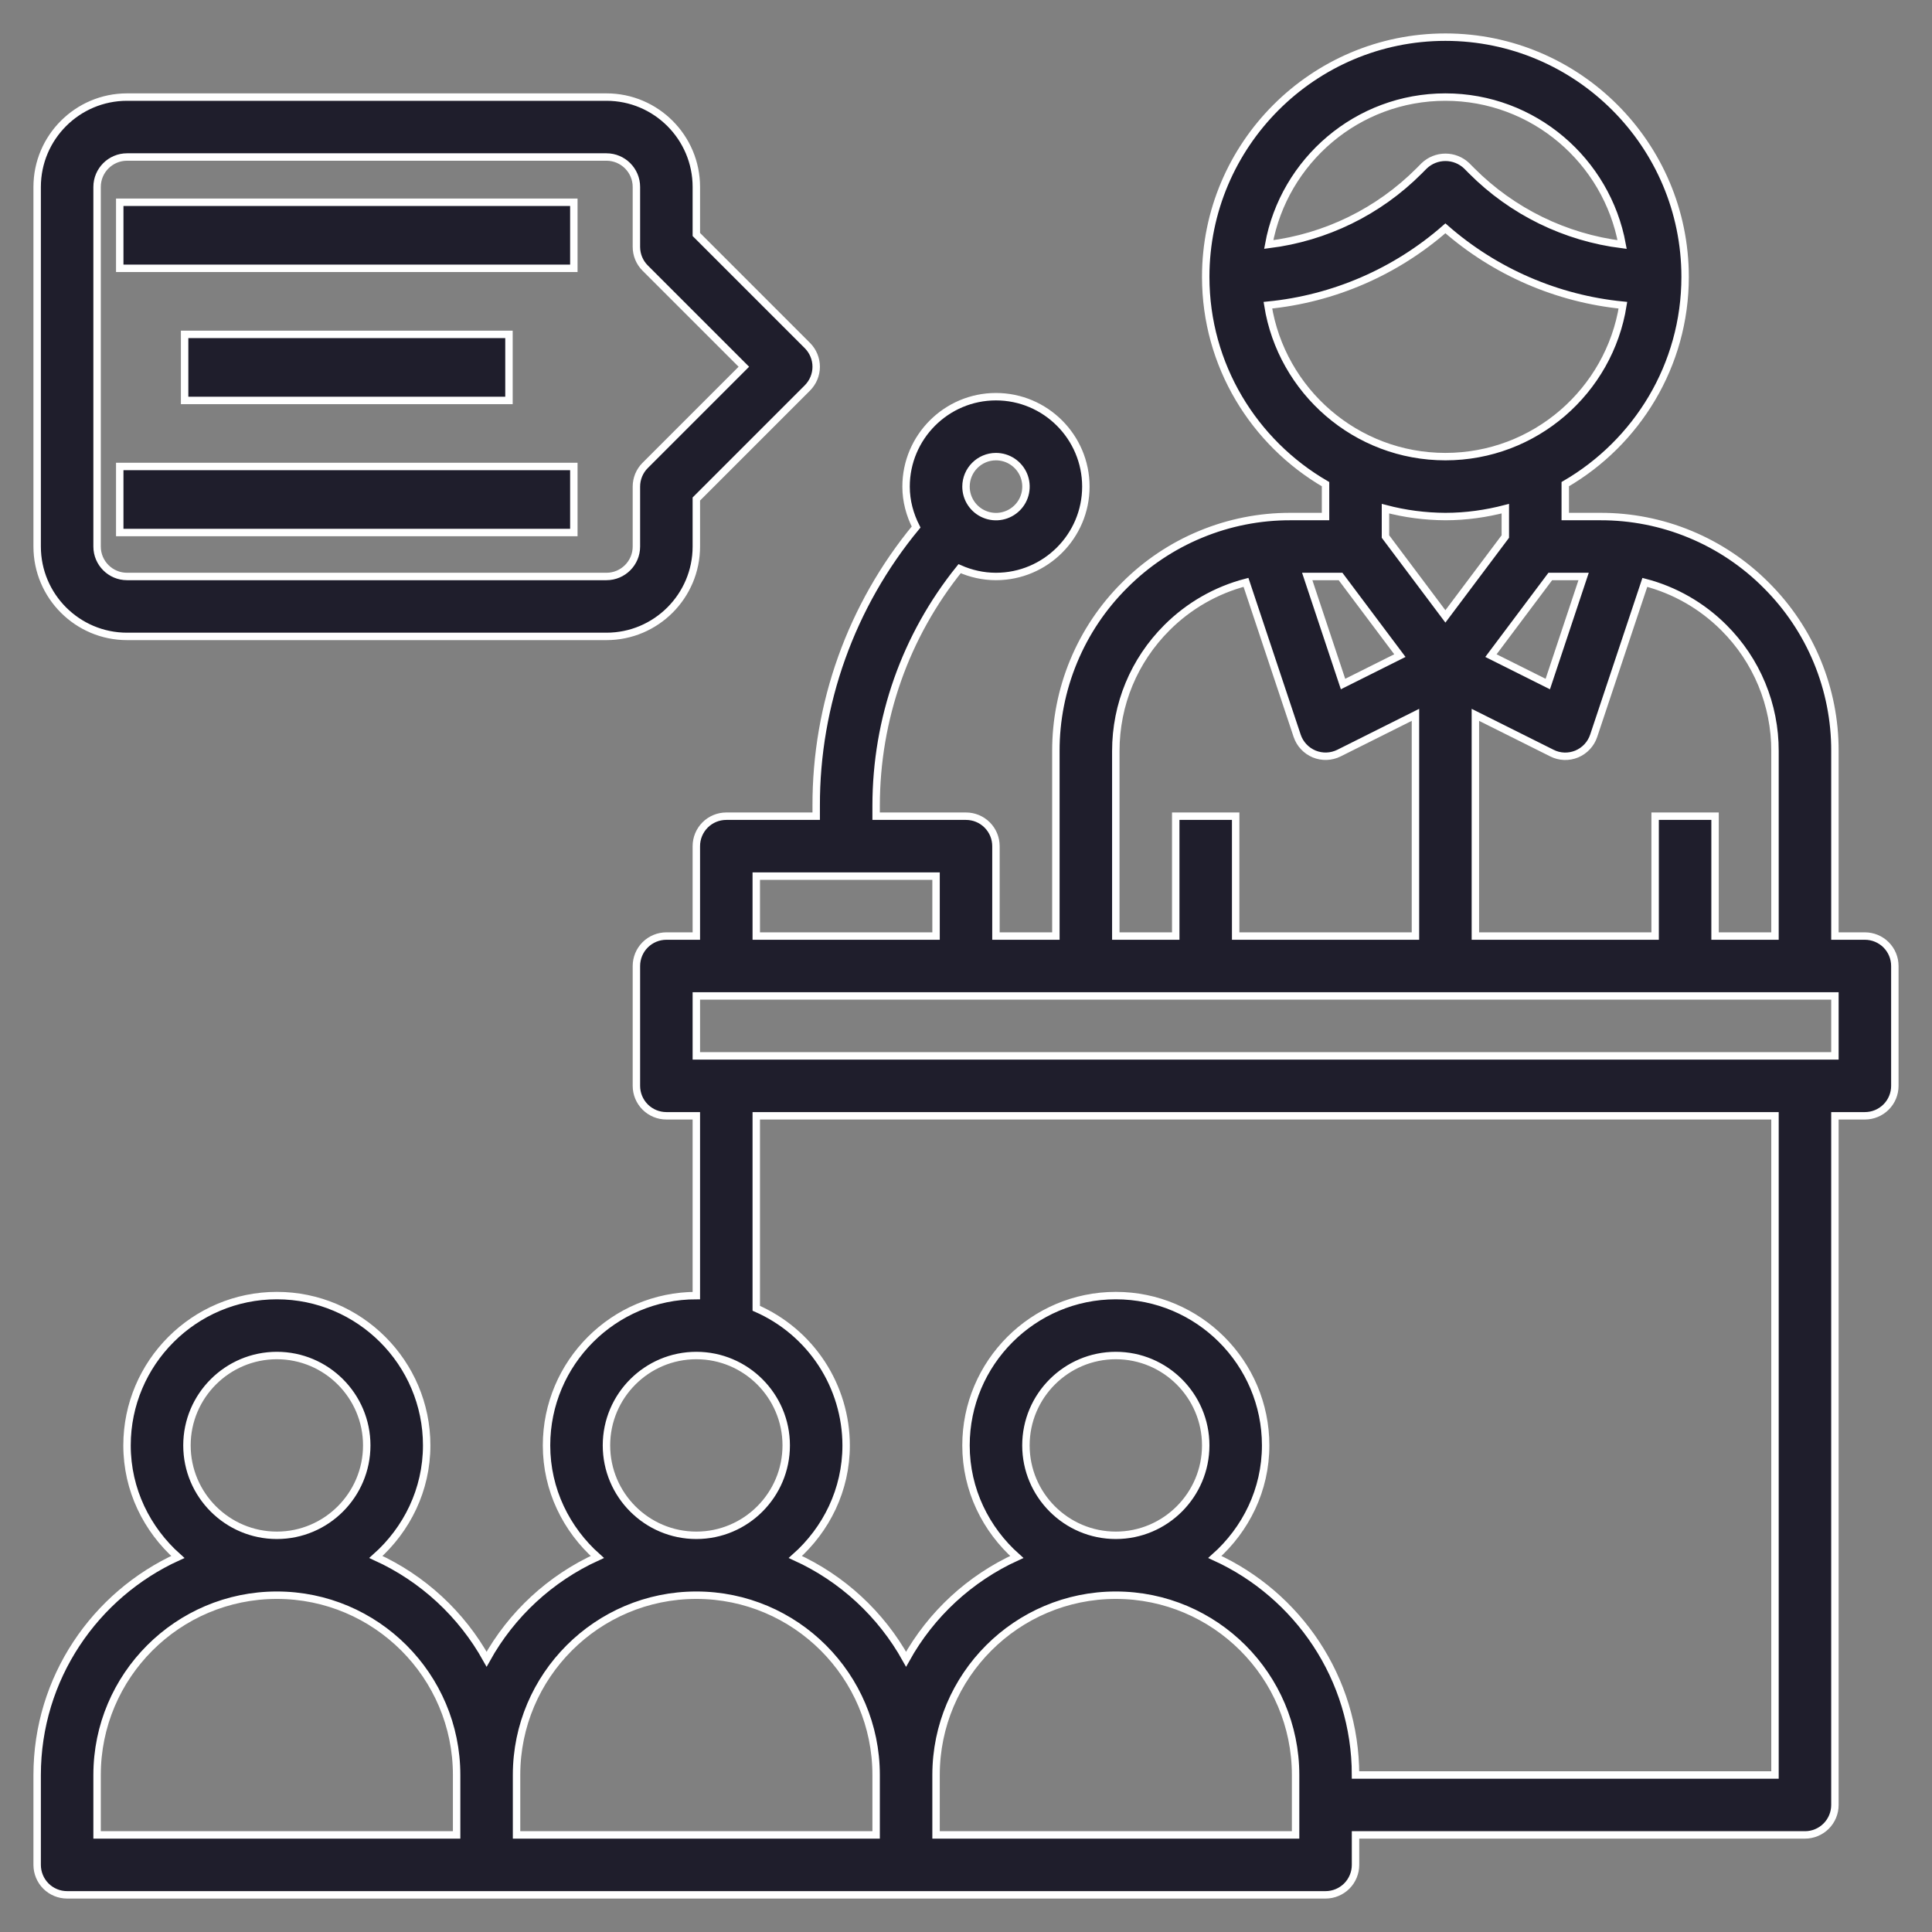<svg xmlns="http://www.w3.org/2000/svg" fill="none" viewBox="0 0 52 52" height="52" width="52">
<rect x="0" y="0" width="52" height="52" fill="#808080" stroke="none"/>
<path stroke-width="0.2" stroke="white" fill="#1F1E2C" d="M50.194 25.194H49.387V20.216C49.39 19.387 49.227 18.565 48.91 17.799C48.593 17.033 48.126 16.337 47.538 15.752C46.953 15.164 46.257 14.698 45.491 14.381C44.725 14.063 43.903 13.901 43.073 13.903H42.129V13.031C44.054 11.913 45.355 9.834 45.355 7.452C45.355 3.894 42.461 1 38.903 1C35.346 1 32.452 3.894 32.452 7.452C32.452 9.833 33.752 11.913 35.677 13.031V13.903H34.733C33.904 13.901 33.082 14.063 32.316 14.381C31.549 14.698 30.854 15.164 30.268 15.752C29.68 16.337 29.214 17.033 28.897 17.799C28.579 18.565 28.417 19.387 28.419 20.216V25.194H26.806V22.774C26.806 22.56 26.721 22.355 26.57 22.204C26.419 22.053 26.214 21.968 26 21.968H23.581V21.691C23.581 19.34 24.374 17.111 25.828 15.306C26.128 15.439 26.458 15.516 26.806 15.516C28.14 15.516 29.226 14.431 29.226 13.097C29.226 11.763 28.14 10.677 26.806 10.677C25.473 10.677 24.387 11.763 24.387 13.097C24.387 13.49 24.49 13.856 24.657 14.185C22.912 16.296 21.96 18.952 21.968 21.691V21.968H19.548C19.334 21.968 19.129 22.053 18.978 22.204C18.827 22.355 18.742 22.56 18.742 22.774V25.194H17.936C17.722 25.194 17.517 25.279 17.365 25.43C17.214 25.581 17.129 25.786 17.129 26V29.226C17.129 29.44 17.214 29.645 17.365 29.796C17.517 29.947 17.722 30.032 17.936 30.032H18.742V34.871C16.518 34.871 14.71 36.68 14.71 38.903C14.71 40.101 15.245 41.166 16.077 41.906C14.815 42.481 13.77 43.446 13.097 44.658C12.423 43.446 11.379 42.481 10.117 41.906C10.948 41.166 11.484 40.101 11.484 38.903C11.484 36.68 9.675 34.871 7.452 34.871C5.228 34.871 3.419 36.68 3.419 38.903C3.419 40.101 3.955 41.166 4.786 41.906C2.556 42.923 1 45.168 1 47.774V50.194C1 50.407 1.085 50.613 1.236 50.764C1.387 50.915 1.593 51 1.806 51H35.677C35.891 51 36.096 50.915 36.248 50.764C36.399 50.613 36.484 50.407 36.484 50.194V49.387H48.581C48.794 49.387 49 49.302 49.151 49.151C49.302 49 49.387 48.794 49.387 48.581V30.032H50.194C50.407 30.032 50.613 29.947 50.764 29.796C50.915 29.645 51 29.44 51 29.226V26C51 25.786 50.915 25.581 50.764 25.43C50.613 25.279 50.407 25.194 50.194 25.194ZM26.806 12.29C26.966 12.29 27.122 12.337 27.255 12.426C27.388 12.515 27.492 12.641 27.553 12.788C27.614 12.936 27.63 13.098 27.599 13.255C27.568 13.412 27.491 13.556 27.378 13.668C27.265 13.781 27.121 13.858 26.965 13.889C26.808 13.921 26.645 13.904 26.498 13.843C26.35 13.782 26.224 13.678 26.136 13.546C26.047 13.413 26 13.257 26 13.097C26 12.652 26.362 12.29 26.806 12.29ZM47.774 20.216V25.194H46.161V21.968H44.548V25.194H39.71V19.24L41.769 20.269C41.872 20.322 41.985 20.351 42.101 20.355C42.216 20.359 42.331 20.338 42.438 20.294C42.654 20.204 42.82 20.025 42.894 19.804L44.271 15.675C45.076 15.884 45.81 16.305 46.398 16.893C46.836 17.329 47.183 17.847 47.419 18.417C47.655 18.987 47.776 19.599 47.774 20.216ZM36.081 15.516L37.678 17.646L36.148 18.411L35.184 15.516H36.081ZM41.726 15.516H42.623L41.659 18.411L40.129 17.646L41.726 15.516ZM38.903 2.613C41.274 2.613 43.248 4.328 43.66 6.582C42.128 6.391 40.703 5.694 39.613 4.601L39.475 4.462C39.321 4.316 39.117 4.234 38.904 4.234C38.691 4.234 38.487 4.316 38.333 4.462L38.196 4.6C37.106 5.694 35.681 6.391 34.148 6.581C34.558 4.328 36.532 2.613 38.903 2.613ZM34.125 8.215C35.895 8.041 37.566 7.317 38.903 6.145C40.241 7.317 41.912 8.041 43.681 8.215C43.315 10.522 41.311 12.29 38.903 12.29C36.495 12.29 34.492 10.522 34.125 8.215ZM38.903 13.903C39.461 13.903 39.999 13.825 40.516 13.691V14.441L38.903 16.591L37.29 14.441V13.691C37.817 13.83 38.359 13.901 38.903 13.903ZM30.032 20.216C30.032 18.96 30.521 17.78 31.409 16.893C31.997 16.305 32.731 15.884 33.536 15.674L34.913 19.803C34.95 19.913 35.009 20.013 35.088 20.097C35.167 20.182 35.263 20.248 35.369 20.293C35.476 20.337 35.591 20.358 35.706 20.354C35.821 20.35 35.934 20.321 36.038 20.27L38.097 19.24V25.194H33.258V21.968H31.645V25.194H30.032V20.216ZM20.355 23.581H25.194V25.194H20.355V23.581ZM16.323 38.903C16.323 37.569 17.408 36.484 18.742 36.484C20.076 36.484 21.161 37.569 21.161 38.903C21.161 40.237 20.076 41.323 18.742 41.323C17.408 41.323 16.323 40.237 16.323 38.903ZM5.032 38.903C5.032 37.569 6.118 36.484 7.452 36.484C8.785 36.484 9.871 37.569 9.871 38.903C9.871 40.237 8.785 41.323 7.452 41.323C6.118 41.323 5.032 40.237 5.032 38.903ZM2.613 47.774C2.613 45.106 4.783 42.935 7.452 42.935C10.12 42.935 12.29 45.106 12.29 47.774V49.387H2.613V47.774ZM13.903 47.774C13.903 45.106 16.073 42.935 18.742 42.935C21.41 42.935 23.581 45.106 23.581 47.774V49.387H13.903V47.774ZM34.871 49.387H25.194V47.774C25.194 45.106 27.364 42.935 30.032 42.935C32.701 42.935 34.871 45.106 34.871 47.774V49.387ZM27.613 38.903C27.613 37.569 28.698 36.484 30.032 36.484C31.366 36.484 32.452 37.569 32.452 38.903C32.452 40.237 31.366 41.323 30.032 41.323C28.698 41.323 27.613 40.237 27.613 38.903ZM47.774 47.774H36.484C36.484 45.168 34.927 42.923 32.698 41.906C33.529 41.166 34.065 40.101 34.065 38.903C34.065 36.68 32.256 34.871 30.032 34.871C27.809 34.871 26 36.68 26 38.903C26 40.101 26.535 41.166 27.367 41.906C26.105 42.481 25.06 43.446 24.387 44.658C23.713 43.446 22.669 42.481 21.407 41.906C22.239 41.166 22.774 40.101 22.774 38.903C22.773 38.12 22.543 37.353 22.114 36.698C21.684 36.043 21.073 35.527 20.355 35.213V30.032H47.774V47.774ZM49.387 28.419H18.742V26.806H49.387V28.419ZM3.419 17.129H16.323C17.657 17.129 18.742 16.044 18.742 14.71V13.431L21.732 10.441C21.806 10.366 21.866 10.277 21.906 10.18C21.947 10.082 21.968 9.977 21.968 9.871C21.968 9.765 21.947 9.66 21.906 9.562C21.866 9.465 21.806 9.376 21.732 9.301L18.742 6.311V5.032C18.742 3.698 17.657 2.613 16.323 2.613H3.419C2.085 2.613 1 3.698 1 5.032V14.71C1 16.044 2.085 17.129 3.419 17.129ZM2.613 5.032C2.613 4.587 2.975 4.226 3.419 4.226H16.323C16.767 4.226 17.129 4.587 17.129 5.032V6.645C17.129 6.86 17.214 7.065 17.365 7.215L20.021 9.871L17.365 12.527C17.29 12.601 17.231 12.69 17.19 12.788C17.15 12.886 17.129 12.991 17.129 13.097V14.71C17.129 15.155 16.767 15.516 16.323 15.516H3.419C2.975 15.516 2.613 15.155 2.613 14.71V5.032Z"></path>
<path stroke-width="0.2" stroke="white" fill="#1F1E2C" d="M3.223 5.444H15.445V7.222H3.223V5.444ZM3.223 12.555H15.445V14.333H3.223V12.555ZM4.969 9H13.699V10.778H4.969V9Z"></path>
</svg>
